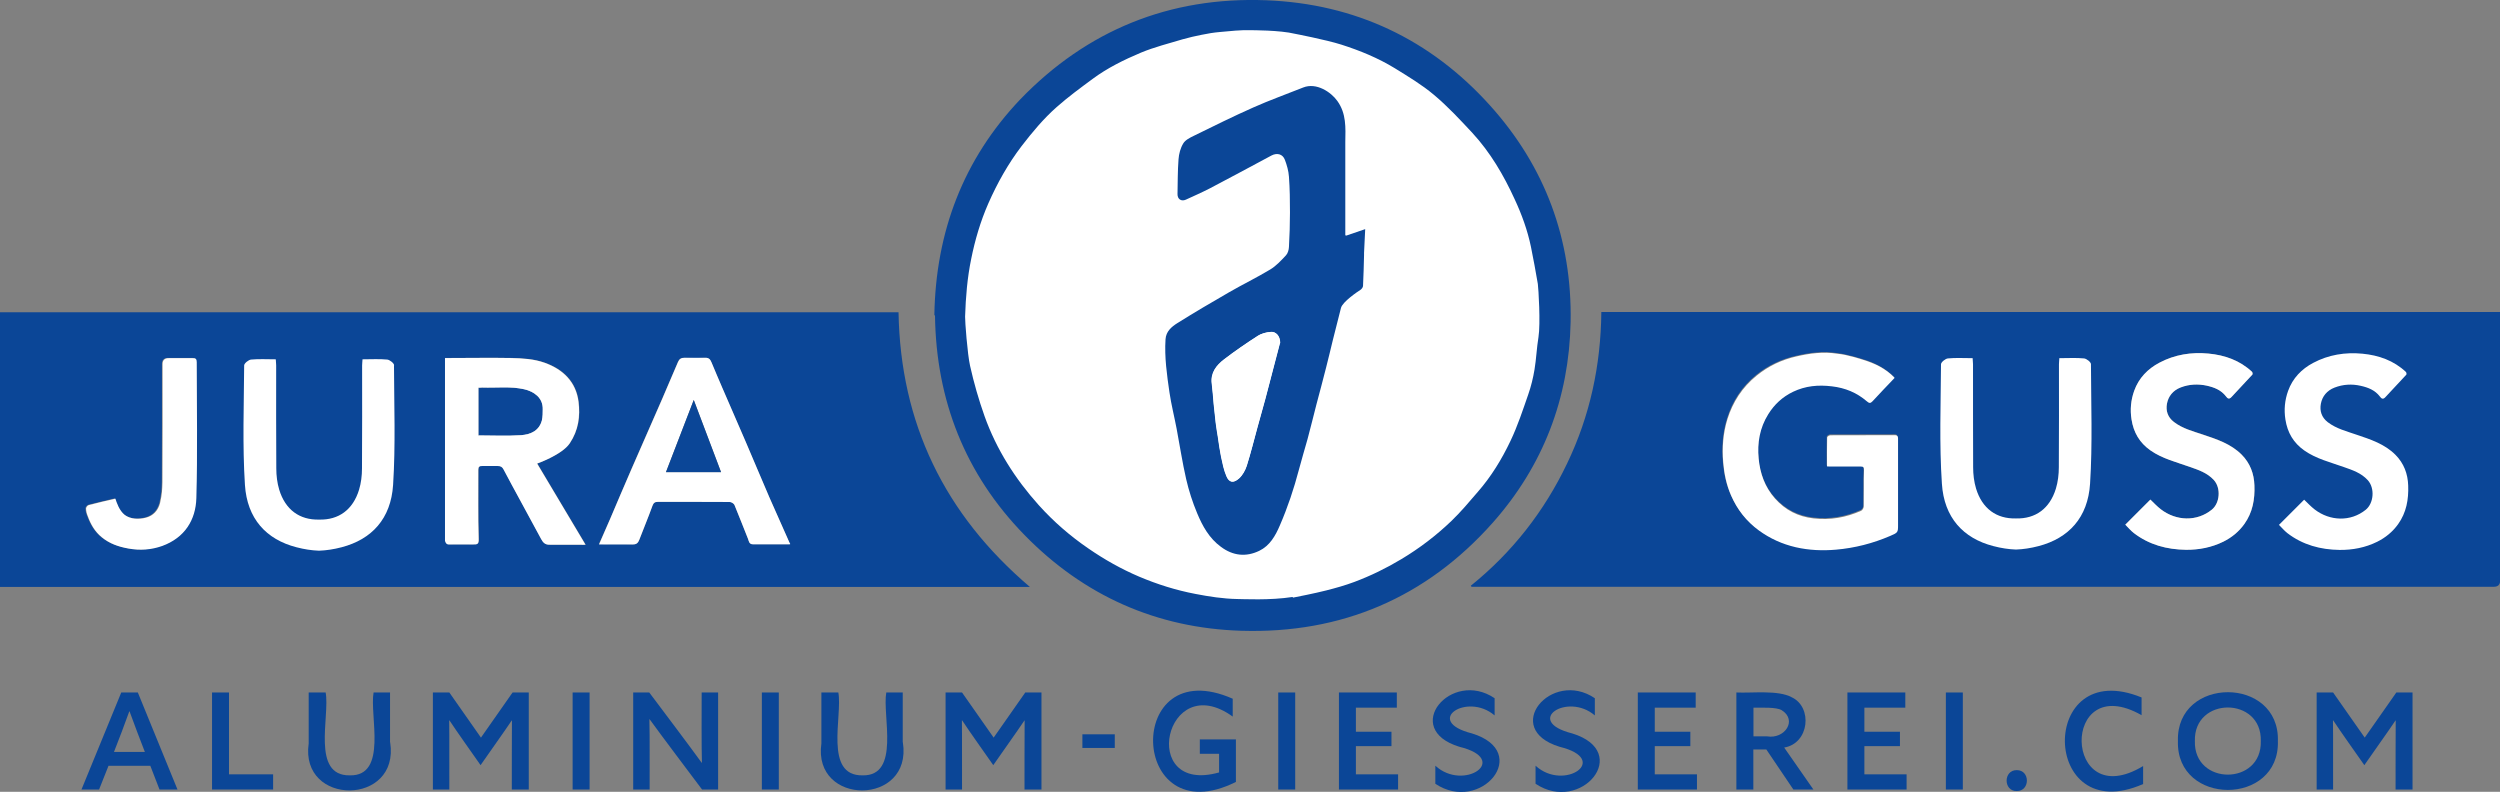 <?xml version="1.0" encoding="UTF-8"?><svg id="Ebene_1" xmlns="http://www.w3.org/2000/svg" xmlns:xlink="http://www.w3.org/1999/xlink" viewBox="0 0 196.07 62.1"><rect x="0" y="0" width="196.07" height="62.1" fill="#808080" stroke="none"/><defs><style>.cls-1{fill:none;}.cls-2{clip-path:url(#clippath);}.cls-3{fill:#fff;}.cls-4{fill:#0b4697;}</style><clipPath id="clippath"><rect class="cls-1" width="196.07" height="49.49"/></clipPath></defs><g class="cls-2"><path class="cls-3" d="M121.63,24.74c0,13.08-10.66,23.68-23.82,23.68s-23.82-10.6-23.82-23.68S84.66,1.06,97.81,1.06s23.82,10.6,23.82,23.68"/><path class="cls-4" d="M166.69,41.14c.21,.21,.41,.46,.66,.65,1.2,.94,2.61,1.31,4.09,1.32,1.01,.01,2.02-.19,2.94-.64,.66-.33,1.21-.78,1.64-1.38,.66-.91,.84-1.93,.79-3.03-.04-.93-.35-1.74-.99-2.4-.85-.86-1.96-1.22-3.07-1.59-.78-.26-1.58-.46-2.25-.98-.5-.38-.65-.89-.55-1.44,.11-.59,.48-1.04,1.07-1.27,.67-.26,1.37-.29,2.06-.14,.57,.13,1.12,.34,1.5,.84,.13,.17,.25,.24,.43,.05,.54-.59,1.1-1.17,1.64-1.76,.03-.04,.01-.18-.03-.22-.96-.89-2.14-1.3-3.41-1.42-1.34-.13-2.66,.08-3.86,.72-.91,.49-1.61,1.2-1.97,2.2-.26,.73-.33,1.47-.21,2.24,.16,1.03,.63,1.83,1.48,2.43,.94,.66,2.04,.92,3.1,1.3,.68,.24,1.35,.47,1.88,1.03,.57,.62,.47,1.81-.16,2.32-1.19,.96-2.8,.89-3.99-.02-.31-.23-.57-.52-.83-.77-.64,.64-1.29,1.29-1.96,1.96m-18.14-11.56c-.7-.73-1.57-1.15-2.49-1.42,0,0-1.19-.39-2.01-.47-1.06-.17-2.13-.03-3.17,.21-1.16,.26-2.21,.75-3.15,1.51-1.12,.91-1.86,2.06-2.28,3.4-.34,1.1-.43,2.24-.33,3.41,.08,.91,.26,1.77,.62,2.59,.48,1.1,1.19,2.01,2.17,2.72,.88,.64,1.83,1.07,2.9,1.32,1.05,.24,2.09,.28,3.15,.19,1.48-.13,2.9-.49,4.26-1.08,.58-.25,.61-.27,.61-.82v-1.27c0-1.81,0-3.62,0-5.43,0-.2,.02-.39-.28-.38-1.68,0-3.35,0-5.03,.01-.09,0-.25,.11-.25,.17-.02,.75-.01,1.51-.01,2.27,.11,0,.16,.01,.22,.01,.81,0,1.62,0,2.42,0,.2,0,.27,.05,.26,.28-.03,.95,0,1.9-.02,2.86,0,.11-.1,.28-.19,.33-1.19,.53-2.43,.75-3.73,.6-1.22-.14-2.21-.65-3.03-1.56-.8-.9-1.17-1.97-1.28-3.12-.12-1.23,.08-2.42,.75-3.49,.48-.76,1.11-1.36,1.94-1.76,.98-.47,1.98-.56,3.05-.43,1.05,.12,1.96,.5,2.75,1.18,.18,.16,.29,.16,.44-.01,.56-.6,1.12-1.19,1.72-1.82m-22.96-5.11h70.48v21.06q0,.49-.5,.49H115.41s-.04-.05-.06-.08c3.25-2.62,5.76-5.83,7.55-9.58,1.8-3.74,2.65-7.72,2.69-11.89"/><path class="cls-4" d="M8.99,39.09c-.63,.15-1.35,.31-2.07,.5-.1,.03-.22,.18-.22,.27,0,.21,.06,.42,.14,.61,.24,.64,.56,1.21,1.1,1.65,.61,.5,1.3,.74,2.08,.88,.92,.17,1.8,.1,2.65-.2,1.76-.64,2.63-2.03,2.68-3.75,.1-3.55,.03-7.11,.03-10.67,0-.24-.08-.32-.32-.31-.63,.01-1.25,0-1.88,0q-.48,0-.48,.47c0,3.09,.01,6.17-.01,9.26-.02,.62-.02,.89-.19,1.65-.16,.58-.53,.98-1.1,1.13-.59,.15-1.21,.12-1.66-.21-.44-.35-.63-.95-.74-1.28m52.89,3.6c.01-.07,.02-.1,.02-.12-.53-1.19-1.06-2.37-1.58-3.56-.62-1.44-1.22-2.88-1.84-4.32-.61-1.43-1.24-2.86-1.86-4.29-.28-.66-.57-1.31-.84-1.98-.1-.25-.23-.37-.53-.36-.53,.03-1.06,.02-1.59,0-.26-.01-.4,.09-.5,.32-.41,.97-.83,1.95-1.25,2.91-.79,1.82-1.6,3.64-2.39,5.46-.57,1.3-1.11,2.62-1.67,3.92-.28,.64-.57,1.28-.88,1.98,.17,.01,.29,.02,.4,.03,.75,0,1.5-.02,2.24,.01,.3,.01,.43-.12,.52-.37,.34-.89,.71-1.77,1.03-2.66,.09-.24,.2-.31,.44-.31,1.87,0,3.74,0,5.61,.01,.13,0,.33,.12,.38,.23,.37,.88,.7,1.77,1.06,2.65,.07,.18,.08,.44,.39,.44,.94,0,1.88,0,2.83,0m-19.74-6.33s1.96-.69,2.56-1.59c.69-1.03,.83-2.13,.69-3.26-.2-1.57-1.21-2.55-2.66-3.06-.84-.3-1.74-.35-2.63-.37-1.59-.03-3.18,0-4.77,0h-.41v13.96c0,.12,0,.36,0,.36,0,0,.05,.3,.27,.3,.64,0,1.28-.01,1.92,0,.31,0,.47,.02,.45-.44-.06-1.81-.02-3.62-.03-5.42,0-.22,.09-.3,.3-.29h1.23c.22,0,.35,.07,.45,.27,.42,.8,.85,1.59,1.28,2.38,.56,1.03,1.11,2.06,1.67,3.09,.15,.28,.32,.46,.69,.44h2.39c.12,0,.25,.02,.4,0-1.28-2.12-2.52-4.25-3.78-6.34M0,46.02V24.49H70.47c.15,8.7,3.6,15.84,10.3,21.54H0Z"/><path class="cls-3" d="M166.69,41.14c.68-.68,1.32-1.32,1.96-1.96,.26,.25,.53,.54,.83,.77,1.19,.91,2.81,.98,3.99,.02,.63-.51,.73-1.69,.16-2.32-.52-.57-1.2-.79-1.88-1.03-1.06-.38-2.16-.64-3.1-1.3-.85-.6-1.32-1.4-1.48-2.43-.12-.77-.05-1.51,.21-2.24,.36-1,1.06-1.72,1.97-2.2,1.2-.64,2.52-.85,3.86-.72,1.27,.12,2.45,.53,3.41,1.43,.04,.04,.07,.18,.03,.22-.54,.59-1.1,1.17-1.64,1.76-.18,.2-.31,.12-.43-.05-.38-.5-.92-.71-1.5-.84-.69-.15-1.39-.12-2.06,.14-.59,.23-.96,.68-1.07,1.27-.1,.55,.05,1.06,.55,1.44,.68,.52,1.48,.72,2.25,.98,1.1,.37,2.22,.73,3.07,1.59,.65,.66,.96,1.47,.99,2.4,.04,1.09-.14,2.12-.79,3.03-.43,.6-.98,1.05-1.64,1.38-.93,.46-1.93,.65-2.94,.64-1.49-.02-2.89-.39-4.1-1.32-.24-.19-.45-.44-.66-.65"/><path class="cls-3" d="M37.53,34.15c1.15,0,2.25,.06,3.35-.02,.73-.05,1.42-.35,1.63-1.18,.07-.27,.06-.56,.06-.85,.03-.91-.7-1.4-1.44-1.57-1.09-.25-2.2-.1-3.3-.14-.1,0-.21,.01-.31,.02v3.74Z"/><path class="cls-3" d="M54.41,31.37c-.74,1.92-1.45,3.77-2.18,5.66h4.32c-.71-1.88-1.41-3.73-2.14-5.66m7.53,11.32h-2.89c-.31,0-.32-.26-.39-.44-.36-.88-.69-1.77-1.06-2.65-.05-.11-.25-.23-.38-.23-1.87-.02-3.74,0-5.61-.01-.24,0-.35,.07-.44,.31-.32,.89-.69,1.77-1.03,2.66-.09,.24-.22,.38-.52,.37h-2.24c-.11,0-.23,0-.4,0,.31-.7,.6-1.37,.88-2.02,.56-1.31,1.11-2.62,1.68-3.92,.79-1.82,1.59-3.64,2.39-5.46,.42-.97,.83-1.94,1.25-2.92,.1-.22,.24-.32,.5-.32h1.59c.3-.02,.43,.1,.53,.35,.27,.66,.56,1.32,.84,1.98,.62,1.43,1.24,2.86,1.86,4.29,.62,1.44,1.22,2.89,1.84,4.32,.52,1.19,1.05,2.38,1.58,3.56,0,.02,.06,.05,.05,.12"/><path class="cls-4" d="M37.53,34.15v-3.74c.11,0,.21-.02,.31-.02,1.1,.04,2.2-.11,3.3,.14,.73,.17,1.47,.66,1.44,1.57,0,.28,0,.58-.06,.85-.21,.84-.9,1.13-1.63,1.18-1.1,.08-2.2,.02-3.35,.02"/><path class="cls-4" d="M54.41,31.37c.73,1.93,1.43,3.77,2.14,5.66h-4.32c.73-1.89,1.44-3.73,2.18-5.66"/><path class="cls-4" d="M100.39,26.91c0-.62-.38-.9-.71-.88-.35,.02-.74,.12-1.04,.31-.9,.58-1.79,1.19-2.64,1.84-.61,.47-1.08,1.05-.97,1.91,.07,.53,.1,1.06,.15,1.6,.05,.5,.1,.99,.16,1.48,.04,.35,.1,.7,.16,1.05,.08,.54,.15,1.07,.26,1.61,.11,.51,.21,1.04,.42,1.52,.21,.5,.54,.57,.98,.18,.28-.25,.49-.64,.61-1,.32-.99,.57-2.01,.84-3.02,.2-.74,.42-1.47,.61-2.2,.23-.84,.44-1.68,.66-2.52,.16-.62,.33-1.25,.49-1.87m5.21-8.44c.51-.18,.96-.33,1.49-.51-.03,.67-.06,1.26-.09,1.86,0,.06,0,.12,0,.18-.02,.8-.04,1.61-.08,2.41,0,.11-.11,.25-.2,.31-.22,.14-1.41,.94-1.53,1.42-.21,.84-.43,1.69-.64,2.53-.18,.72-.34,1.44-.53,2.16-.24,.96-.5,1.91-.75,2.86-.24,.91-.45,1.82-.7,2.73-.22,.8-.47,1.6-.68,2.41-.39,1.49-.88,2.95-1.49,4.36-.35,.82-.79,1.6-1.62,2-1.04,.5-2.06,.39-3-.31-.92-.67-1.45-1.63-1.87-2.64-.36-.86-.65-1.76-.86-2.67-.3-1.31-.5-2.64-.75-3.96-.18-.95-.42-1.89-.56-2.84-.2-1.38-.4-2.77-.31-4.17,.04-.62,.47-.98,.93-1.27,1.33-.83,2.68-1.63,4.04-2.41,1.07-.62,2.19-1.16,3.25-1.8,.46-.28,.85-.7,1.23-1.11,.14-.15,.22-.42,.23-.65,.05-.9,.08-1.8,.08-2.7,0-.94-.01-1.87-.08-2.81-.03-.45-.16-.91-.32-1.33-.17-.45-.61-.57-1.06-.33-1.61,.86-3.21,1.73-4.82,2.57-.62,.32-1.26,.6-1.89,.89-.36,.16-.66-.05-.65-.44,.02-.91,.01-1.82,.08-2.73,.03-.42,.15-.88,.37-1.24,.16-.27,.52-.45,.83-.6,1.55-.76,3.1-1.53,4.68-2.23,1.28-.57,2.6-1.04,3.9-1.56,1.03-.41,2.18,.36,2.67,1.05,.72,.99,.65,2.11,.63,3.23,0,.18,0,.37,0,.55,0,2.09,0,6.77,0,6.77h.06Z"/><path class="cls-3" d="M100.39,26.91c-.16,.62-.33,1.25-.49,1.87-.22,.84-.44,1.68-.66,2.52-.2,.74-.41,1.47-.61,2.2-.28,1.01-.53,2.02-.84,3.02-.12,.37-.33,.75-.61,1-.44,.39-.77,.32-.98-.18-.2-.48-.31-1.01-.42-1.52-.11-.53-.18-1.07-.26-1.6-.06-.35-.11-.7-.16-1.05-.06-.49-.11-.99-.16-1.49-.05-.53-.08-1.07-.15-1.59-.11-.86,.36-1.44,.97-1.91,.85-.65,1.74-1.26,2.64-1.84,.29-.19,.68-.28,1.04-.31,.33-.02,.7,.26,.71,.88"/><path class="cls-3" d="M178.75,41.15c.68-.68,1.32-1.32,1.96-1.96,.26,.25,.53,.54,.83,.77,1.19,.91,2.81,.98,4,.02,.63-.51,.73-1.69,.16-2.32-.52-.57-1.2-.79-1.88-1.03-1.06-.38-2.16-.64-3.1-1.3-.85-.6-1.32-1.4-1.48-2.43-.12-.77-.05-1.51,.21-2.24,.36-1,1.06-1.72,1.97-2.2,1.2-.64,2.52-.85,3.86-.72,1.27,.12,2.45,.53,3.41,1.43,.04,.04,.07,.18,.03,.22-.54,.59-1.1,1.17-1.64,1.76-.18,.2-.31,.12-.43-.05-.38-.5-.92-.71-1.5-.84-.69-.16-1.39-.12-2.06,.14-.59,.23-.96,.68-1.07,1.27-.1,.55,.05,1.06,.54,1.44,.68,.52,1.48,.71,2.25,.98,1.1,.37,2.22,.73,3.07,1.59,.65,.66,.96,1.47,.99,2.4,.04,1.09-.14,2.12-.79,3.03-.43,.6-.98,1.05-1.64,1.38-.93,.46-1.93,.65-2.95,.64-1.49-.02-2.89-.39-4.1-1.32-.24-.19-.45-.44-.66-.65"/><path class="cls-4" d="M101.41,46.87c.31-.06,1.73-.34,2.59-.56,.75-.19,1.5-.4,2.22-.67,1.28-.48,2.51-1.08,3.69-1.79,1.42-.85,2.73-1.85,3.92-2.99,.74-.71,1.4-1.5,2.07-2.28,1.05-1.2,1.88-2.56,2.56-3.99,.56-1.17,.97-2.42,1.4-3.66,.22-.63,.38-1.29,.49-1.95,.14-.84,.17-1.7,.31-2.54,.17-1.05,0-3.83-.05-4.17-.17-.97-.34-1.95-.54-2.91-.27-1.3-.72-2.54-1.28-3.74-.86-1.88-1.9-3.66-3.31-5.19-.97-1.04-1.94-2.09-3.03-3-.94-.79-2.01-1.43-3.06-2.08-1.31-.8-2.72-1.38-4.19-1.85-1.19-.38-3.64-.85-3.64-.85-1.17-.29-3.45-.28-3.45-.28-.81-.03-1.62,.07-2.43,.14-.48,.04-.96,.12-1.44,.22-.5,.1-.99,.21-1.48,.35-1.1,.33-2.22,.61-3.28,1.05-1.33,.56-2.63,1.2-3.79,2.06-.96,.71-1.93,1.42-2.82,2.21-1.03,.91-1.91,1.97-2.75,3.06-1.06,1.39-1.91,2.91-2.61,4.5-.61,1.39-1.04,2.85-1.34,4.34-.31,1.5-.43,3.01-.48,4.53-.01,.33,.18,2.93,.39,3.86,.3,1.34,.68,2.67,1.14,3.96,.93,2.6,2.4,4.91,4.24,6.96,1.16,1.29,2.46,2.42,3.89,3.4,1.26,.87,2.59,1.62,4,2.22,1.42,.6,2.88,1.06,4.4,1.35,1.09,.21,2.17,.38,3.28,.4,.4,0,2.57,.12,4.34-.16m-28.09-22.12c.11-6.52,2.28-12.22,6.74-16.91C85.26,2.36,91.75-.27,99.3,.02c6.97,.27,12.88,3.06,17.55,8.24,4.34,4.81,6.45,10.53,6.33,17-.12,5.97-2.15,11.28-6.12,15.75-5.22,5.87-11.86,8.7-19.7,8.46-6.65-.2-12.37-2.76-17.01-7.51-4.66-4.77-6.93-10.58-7.02-17.2"/><path class="cls-3" d="M148.59,29.63c-.7-.73-1.57-1.14-2.5-1.42,0,0-1.19-.4-2.01-.47-1.06-.17-2.13-.03-3.17,.21-1.16,.26-2.21,.75-3.15,1.52-1.12,.91-1.86,2.06-2.28,3.4-.34,1.1-.43,2.24-.33,3.41,.08,.91,.26,1.77,.62,2.59,.48,1.1,1.19,2.01,2.17,2.73,.88,.64,1.83,1.07,2.9,1.32,1.05,.24,2.09,.28,3.15,.19,1.48-.13,2.89-.49,4.26-1.08,.58-.25,.61-.27,.61-.82v-1.27c0-1.81,0-3.62,0-5.43,0-.2,.02-.39-.28-.38-1.67,0-3.35,0-5.03,.01-.09,0-.25,.11-.25,.17-.02,.75-.01,1.51-.01,2.27,.11,0,.17,.01,.22,.01,.81,0,1.62,0,2.42,0,.2,0,.27,.05,.26,.28-.03,.95,0,1.9-.02,2.86,0,.11-.1,.28-.2,.33-1.19,.53-2.43,.75-3.73,.6-1.22-.14-2.21-.64-3.03-1.56-.8-.9-1.17-1.97-1.28-3.12-.12-1.23,.08-2.42,.75-3.49,.47-.76,1.11-1.36,1.94-1.76,.98-.47,1.98-.56,3.05-.43,1.05,.12,1.96,.5,2.75,1.18,.18,.16,.28,.16,.44-.01,.55-.6,1.12-1.19,1.72-1.82"/><path class="cls-3" d="M40.86,34.13c-1.1,.08-2.21,.02-3.35,.02v-3.74c.11,0,.21-.02,.31-.02,1.1,.04,2.21-.11,3.3,.14,.73,.17,1.47,.65,1.44,1.57,0,.28,0,.58-.06,.85-.21,.84-.9,1.13-1.63,1.18m1.25,2.23s1.96-.69,2.56-1.59c.69-1.03,.83-2.13,.69-3.26-.2-1.56-1.21-2.54-2.66-3.06-.84-.3-1.74-.35-2.63-.37-1.59-.03-3.18,0-4.77,0h-.41v13.96c0,.12,0,.36,0,.36,0,0,.05,.3,.27,.3,.64,0,1.28,0,1.92,0,.31,0,.47,.02,.45-.44-.06-1.81-.02-3.62-.03-5.42,0-.22,.09-.3,.3-.29h1.23c.22,0,.35,.07,.45,.27,.42,.8,.85,1.59,1.28,2.38,.56,1.03,1.12,2.06,1.67,3.08,.15,.28,.32,.46,.69,.44h2.39c.12,0,.25,.02,.4,0-1.28-2.12-2.52-4.25-3.78-6.34"/><path class="cls-3" d="M30.91,28.65c0-.16-.34-.43-.54-.45-.61-.06-1.24-.02-1.94-.02-.01,.22-.03,.35-.03,.48,0,2.69,.01,5.38-.01,8.08,0,.56-.07,1.14-.23,1.67-.48,1.57-1.6,2.38-3.13,2.34h0c-1.53,.04-2.65-.77-3.13-2.34-.16-.53-.23-1.11-.23-1.67-.02-2.69-.01-5.38-.01-8.08,0-.13-.02-.26-.03-.48-.7,0-1.33-.04-1.94,.02-.2,.02-.53,.29-.54,.45-.02,3.13-.14,6.27,.06,9.38,.17,2.65,1.67,4.28,4.04,4.89,.61,.16,1.2,.25,1.77,.27h0c.57-.02,1.16-.11,1.77-.27,2.37-.62,3.87-2.24,4.04-4.89,.2-3.11,.08-6.25,.07-9.38"/><path class="cls-3" d="M163.99,28.56c0-.16-.34-.43-.54-.45-.61-.06-1.24-.02-1.94-.02-.01,.22-.03,.35-.03,.48,0,2.69,.01,5.38-.01,8.08,0,.56-.07,1.14-.23,1.67-.48,1.57-1.6,2.38-3.13,2.34h0c-1.53,.04-2.65-.77-3.13-2.34-.16-.53-.23-1.11-.23-1.67-.02-2.69,0-5.38-.01-8.08,0-.13-.02-.26-.03-.48-.7,0-1.33-.04-1.94,.02-.2,.02-.53,.29-.54,.45-.02,3.13-.14,6.27,.07,9.38,.17,2.65,1.67,4.28,4.04,4.89,.61,.16,1.2,.25,1.77,.27h0c.57-.02,1.16-.11,1.77-.27,2.37-.62,3.87-2.24,4.04-4.89,.2-3.11,.08-6.25,.07-9.38"/><path class="cls-3" d="M9.04,39.11c-.63,.15-1.35,.31-2.07,.5-.1,.02-.22,.18-.22,.27,0,.21,.06,.42,.14,.61,.23,.64,.56,1.21,1.1,1.65,.61,.5,1.3,.74,2.08,.88,.92,.17,1.8,.1,2.65-.2,1.76-.64,2.63-2.03,2.68-3.75,.1-3.55,.03-7.11,.03-10.67,0-.24-.08-.32-.32-.31-.63,0-1.25,0-1.88,0q-.48,0-.48,.47c0,3.09,.01,6.17-.01,9.26-.02,.62-.02,.89-.19,1.65-.16,.58-.53,.98-1.1,1.13-.59,.15-1.21,.12-1.66-.21-.44-.35-.63-.95-.74-1.28"/></g><g><path class="cls-4" d="M13.93,61.92h-1.42l-.72-1.86h-3.28l-.74,1.86h-1.38l3.12-7.61h1.3l3.11,7.61Zm-4.99-2.95h2.42c-.39-1.02-.84-2.17-1.2-3.18h-.02c-.37,1.04-.8,2.16-1.2,3.18Z"/><path class="cls-4" d="M16.63,54.31h1.33v6.42h3.46v1.19h-4.79v-7.61Z"/><path class="cls-4" d="M30.6,58.22c.78,5-7.1,5.03-6.39,.08v-3.99h1.33c.35,1.85-1.15,6.55,1.9,6.5,2.99,.06,1.53-4.71,1.86-6.5h1.29v3.91Z"/><path class="cls-4" d="M33.95,54.31h1.29l2.48,3.54,2.48-3.54h1.27v7.61h-1.33c0-1.18,0-4.29,.01-5.41h-.02c-.6,.9-1.8,2.57-2.44,3.5-.65-.93-1.84-2.6-2.44-3.51h-.02c.02,1.11,0,4.27,.01,5.42h-1.29v-7.61Z"/><path class="cls-4" d="M44.91,54.31h1.33v7.61h-1.33v-7.61Z"/><path class="cls-4" d="M49.66,61.92v-7.61h1.26c.96,1.28,3.21,4.26,4.11,5.51h.02c-.04-1.38-.02-4.07-.02-5.51h1.29v7.61h-1.26c-.96-1.28-3.21-4.26-4.11-5.51h-.02c.04,1.38,.01,4.07,.02,5.51h-1.29Z"/><path class="cls-4" d="M59.75,54.31h1.33v7.61h-1.33v-7.61Z"/><path class="cls-4" d="M70.81,58.22c.78,5-7.1,5.03-6.39,.08v-3.99h1.33c.34,1.85-1.15,6.55,1.9,6.5,2.99,.06,1.53-4.71,1.86-6.5h1.29v3.91Z"/><path class="cls-4" d="M74.16,54.31h1.29l2.48,3.54,2.48-3.54h1.27v7.61h-1.33c0-1.18,0-4.29,.01-5.41h-.02c-.6,.9-1.8,2.57-2.44,3.5-.65-.93-1.84-2.6-2.44-3.51h-.02c.02,1.11,0,4.27,.01,5.42h-1.29v-7.61Z"/><path class="cls-4" d="M84.89,57.59h2.54v1.07h-2.54v-1.07Z"/><path class="cls-4" d="M96.92,61.33c-8.42,4.19-8.79-10.3-.24-6.53v1.4c-5.32-3.84-7.44,6.18-1.07,4.38v-1.46h-1.51v-1.13h2.83v3.34Z"/><path class="cls-4" d="M100.25,54.31h1.33v7.61h-1.33v-7.61Z"/><path class="cls-4" d="M105.01,54.31h4.54v1.19h-3.21v1.89h2.79v1.13h-2.79v2.21h3.31v1.19h-4.64v-7.61Z"/><path class="cls-4" d="M112.58,60.06c2.23,2.04,5.93-.5,1.88-1.49-4.6-1.4-.66-6.12,2.76-3.81v1.35c-2.16-1.85-5.62,.44-1.78,1.41,4.76,1.46,.7,6.33-2.87,3.95v-1.4Z"/><path class="cls-4" d="M120.44,60.06c2.23,2.04,5.93-.5,1.88-1.49-4.6-1.4-.66-6.12,2.76-3.81v1.35c-2.16-1.85-5.62,.44-1.78,1.41,4.76,1.46,.7,6.33-2.87,3.95v-1.4Z"/><path class="cls-4" d="M128.45,54.31h4.54v1.19h-3.21v1.89h2.79v1.13h-2.79v2.21h3.31v1.19h-4.64v-7.61Z"/><path class="cls-4" d="M136.18,54.31c1.23,.06,3.28-.21,4.35,.38,1.64,.77,1.38,3.61-.6,3.94l2.29,3.29h-1.57l-2.12-3.14h-1.02v3.14h-1.33v-7.61Zm2.4,3.44c1.39,.24,2.4-1.26,1.17-2.04-.42-.27-1.57-.2-2.23-.21v2.25h1.06Z"/><path class="cls-4" d="M144.89,54.31h4.54v1.19h-3.21v1.89h2.79v1.13h-2.79v2.21h3.31v1.19h-4.64v-7.61Z"/><path class="cls-4" d="M152.61,54.31h1.33v7.61h-1.33v-7.61Z"/><path class="cls-4" d="M158.17,60.4c1.06-.01,1.06,1.65,0,1.64-1.06,.02-1.06-1.65,0-1.64Z"/><path class="cls-4" d="M168.08,61.49c-8.06,3.54-8.26-10.12-.12-6.79v1.39c-6.39-3.63-6.19,7.81,.12,3.99v1.41Z"/><path class="cls-4" d="M170.81,58.12c-.15-5.11,7.99-5.11,7.84,0,.15,5.11-7.99,5.11-7.84,0Zm6.5,0c.1-3.51-5.27-3.51-5.17,0-.1,3.51,5.27,3.51,5.17,0Z"/><path class="cls-4" d="M181.69,54.31h1.29l2.48,3.54,2.48-3.54h1.27v7.61h-1.33c0-1.18,0-4.29,.01-5.41h-.02c-.6,.9-1.8,2.57-2.44,3.5-.65-.93-1.84-2.6-2.44-3.51h-.02c.02,1.11,0,4.27,.01,5.42h-1.29v-7.61Z"/></g></svg>